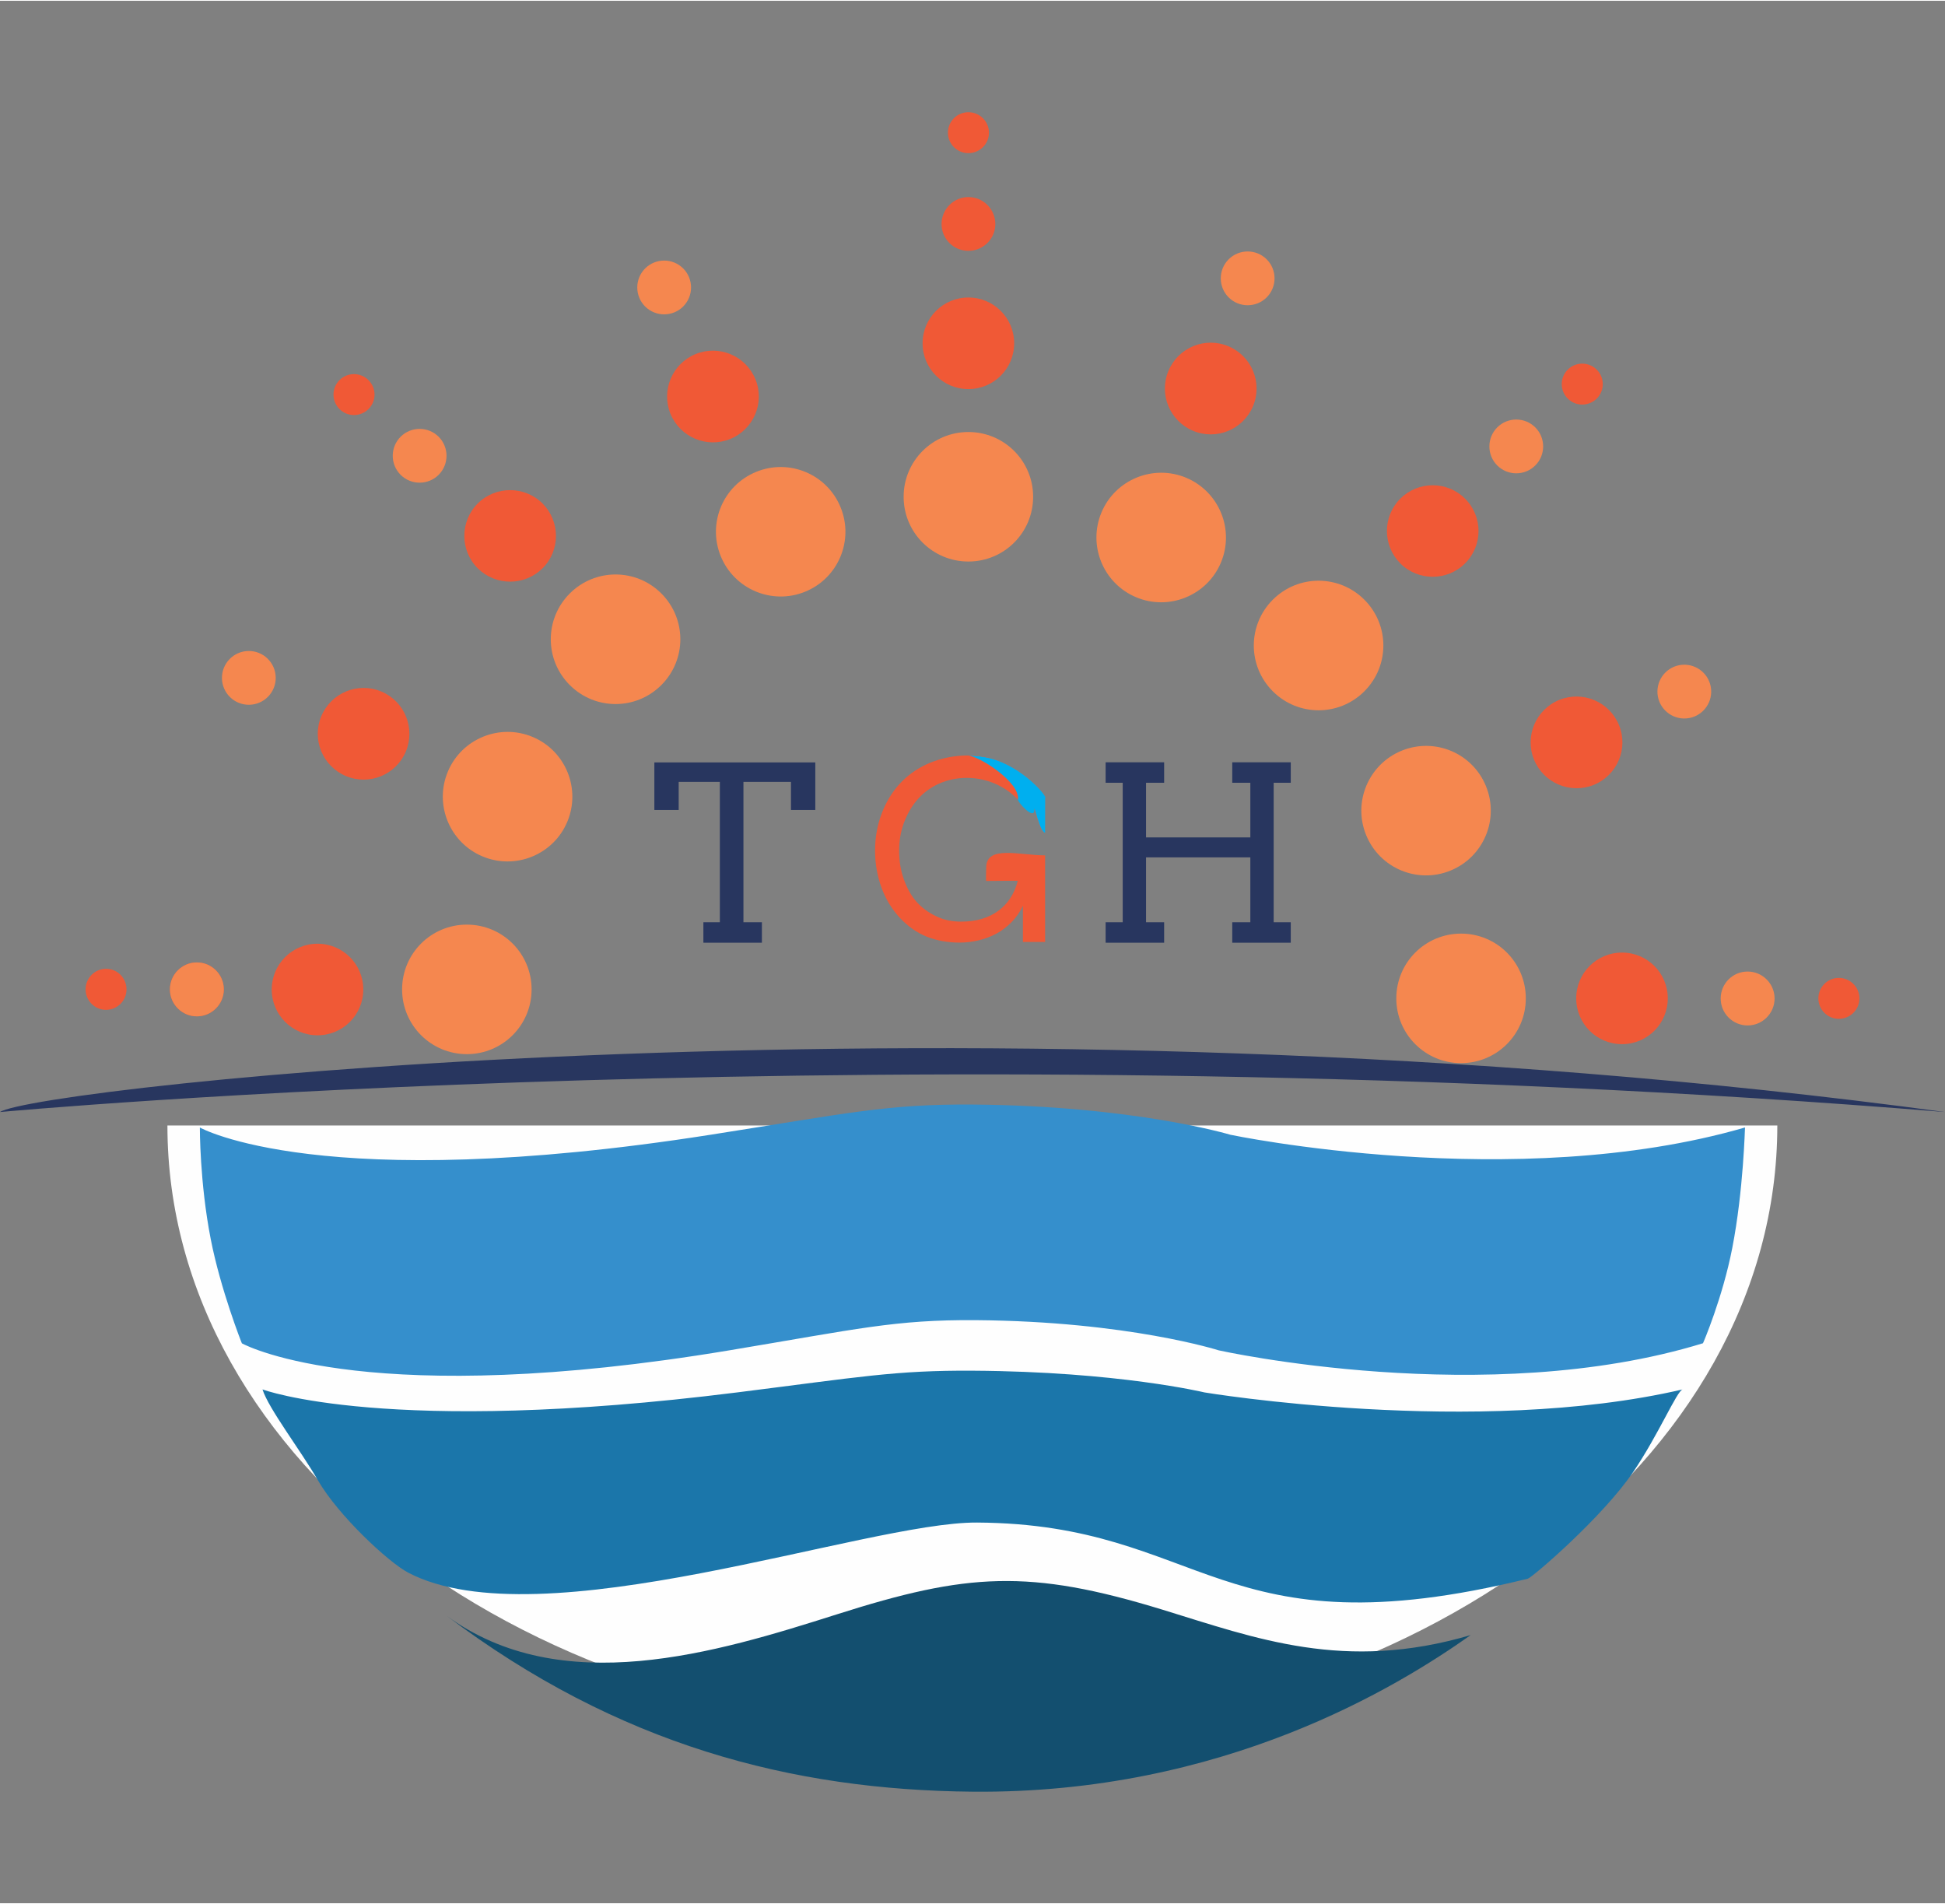 <?xml version="1.0" encoding="UTF-8"?>
<!DOCTYPE svg PUBLIC "-//W3C//DTD SVG 1.1//EN" "http://www.w3.org/Graphics/SVG/1.1/DTD/svg11.dtd">
<!-- Creator: CorelDRAW 2018 (64-Bit) -->
<svg xmlns="http://www.w3.org/2000/svg" xml:space="preserve" width="0.708in" height="0.693in" version="1.1" style="shape-rendering:geometricPrecision; text-rendering:geometricPrecision; image-rendering:optimizeQuality; fill-rule:evenodd; clip-rule:evenodd"
viewBox="0 0 155.9 152.47"
 xmlns:xlink="http://www.w3.org/1999/xlink">
 <rect x="0" y="0" width="155.9" height="152.47" fill="#808080" stroke="none"/>
 <defs>
  <style type="text/css">
   <![CDATA[
    .fil10 {fill:none}
    .fil6 {fill:#FEFEFE}
    .fil0 {fill:#F5874F}
    .fil1 {fill:#F05936}
    .fil7 {fill:#358FCC}
    .fil8 {fill:#1B76AA}
    .fil9 {fill:#134F6F}
    .fil5 {fill:#28365F}
    .fil3 {fill:#F05936;fill-rule:nonzero}
    .fil4 {fill:#00AFEF;fill-rule:nonzero}
    .fil2 {fill:#28365F;fill-rule:nonzero}
   ]]>
  </style>
 </defs>
 <g id="Layer_x0020_1">
  <g id="_2506942168000">
   <path class="fil0" d="M72.43 39.75c0,-2.87 2.32,-5.19 5.19,-5.19 2.87,0 5.19,2.32 5.19,5.19 0,2.87 -2.32,5.19 -5.19,5.19 -2.87,0 -5.19,-2.32 -5.19,-5.19z"/>
   <path class="fil1" d="M73.95 27.45c0,-2.03 1.64,-3.67 3.67,-3.67 2.03,0 3.67,1.64 3.67,3.67 0,2.03 -1.64,3.67 -3.67,3.67 -2.03,0 -3.67,-1.64 -3.67,-3.67z"/>
   <path class="fil1" d="M75.47 17.89c0,-1.19 0.97,-2.16 2.15,-2.16 1.19,0 2.16,0.97 2.16,2.16 0,1.19 -0.97,2.15 -2.16,2.15 -1.19,0 -2.15,-0.96 -2.15,-2.15z"/>
   <path class="fil0" d="M45.67 54.84c-2.03,-2.03 -2.03,-5.31 0,-7.34 2.03,-2.03 5.31,-2.03 7.34,0 2.03,2.03 2.03,5.31 0,7.34 -2.03,2.03 -5.31,2.03 -7.34,0z"/>
   <path class="fil1" d="M38.29 45.48c-1.43,-1.43 -1.43,-3.76 0,-5.19 1.43,-1.43 3.76,-1.43 5.2,0 1.43,1.44 1.43,3.76 0,5.19 -1.44,1.43 -3.76,1.43 -5.2,0z"/>
   <path class="fil0" d="M32.11 37.99c-0.84,-0.84 -0.84,-2.21 0,-3.05 0.84,-0.84 2.21,-0.84 3.05,0 0.84,0.84 0.84,2.21 0,3.05 -0.84,0.84 -2.21,0.84 -3.05,0z"/>
   <path class="fil0" d="M37.42 84.42c-2.87,0 -5.19,-2.32 -5.19,-5.19 0,-2.87 2.32,-5.19 5.19,-5.19 2.87,0 5.19,2.32 5.19,5.19 0,2.87 -2.32,5.19 -5.19,5.19z"/>
   <path class="fil1" d="M25.45 82.91c-2.03,0 -3.67,-1.64 -3.67,-3.67 0,-2.03 1.64,-3.67 3.67,-3.67 2.03,0 3.67,1.64 3.67,3.67 0,2.03 -1.64,3.67 -3.67,3.67z"/>
   <path class="fil1" d="M15.78 81.39c-1.19,0 -2.16,-0.97 -2.16,-2.16 0,-1.19 0.97,-2.16 2.16,-2.16 1.19,0 2.16,0.97 2.16,2.16 0,1.19 -0.97,2.16 -2.16,2.16z"/>
   <path class="fil0" d="M117.11 74.76c2.87,0 5.19,2.32 5.19,5.19 0,2.87 -2.32,5.19 -5.19,5.19 -2.87,0 -5.19,-2.32 -5.19,-5.19 0,-2.87 2.32,-5.19 5.19,-5.19z"/>
   <path class="fil1" d="M130.01 76.28c2.03,0 3.67,1.64 3.67,3.67 0,2.03 -1.64,3.67 -3.67,3.67 -2.03,0 -3.67,-1.64 -3.67,-3.67 0,-2.03 1.64,-3.67 3.67,-3.67z"/>
   <path class="fil0" d="M140.08 77.8c1.19,0 2.16,0.97 2.16,2.16 0,1.19 -0.97,2.16 -2.16,2.16 -1.19,0 -2.16,-0.96 -2.16,-2.16 0,-1.19 0.96,-2.16 2.16,-2.16z"/>
   <path class="fil0" d="M102.02 48c2.03,-2.03 5.31,-2.03 7.34,0 2.03,2.03 2.03,5.31 0,7.34 -2.03,2.03 -5.31,2.03 -7.34,0 -2.03,-2.03 -2.03,-5.31 0,-7.34z"/>
   <path class="fil1" d="M112.24 39.9c1.44,-1.43 3.76,-1.43 5.19,0 1.44,1.43 1.44,3.76 0,5.19 -1.43,1.43 -3.76,1.43 -5.19,0 -1.43,-1.44 -1.43,-3.76 0,-5.19z"/>
   <path class="fil0" d="M120.01 34.19c0.84,-0.84 2.21,-0.84 3.05,0 0.84,0.84 0.84,2.21 0,3.05 -0.84,0.84 -2.21,0.84 -3.05,0 -0.84,-0.84 -0.84,-2.21 0,-3.05z"/>
   <path class="fil0" d="M112.35 60.1c2.66,-1.08 5.68,0.19 6.76,2.85 1.08,2.66 -0.2,5.68 -2.85,6.76 -2.65,1.08 -5.68,-0.19 -6.76,-2.85 -1.08,-2.65 0.2,-5.68 2.85,-6.76z"/>
   <path class="fil1" d="M124.98 56.03c1.88,-0.76 4.02,0.14 4.79,2.02 0.77,1.88 -0.14,4.02 -2.02,4.79 -1.88,0.76 -4.02,-0.14 -4.79,-2.02 -0.77,-1.88 0.14,-4.02 2.02,-4.79z"/>
   <path class="fil0" d="M88.29 41c1.11,-2.64 4.16,-3.88 6.8,-2.77 2.64,1.12 3.88,4.16 2.77,6.8 -1.11,2.64 -4.16,3.88 -6.8,2.77 -2.64,-1.11 -3.88,-4.16 -2.77,-6.8z"/>
   <path class="fil1" d="M93.66 29.65c0.79,-1.87 2.94,-2.75 4.81,-1.96 1.87,0.79 2.75,2.94 1.96,4.81 -0.79,1.87 -2.94,2.75 -4.81,1.96 -1.87,-0.79 -2.75,-2.94 -1.96,-4.81z"/>
   <path class="fil0" d="M57.77 44.51c-1.08,-2.65 0.19,-5.68 2.85,-6.76 2.65,-1.08 5.68,0.19 6.76,2.85 1.08,2.65 -0.19,5.68 -2.85,6.76 -2.65,1.08 -5.68,-0.2 -6.76,-2.85z"/>
   <path class="fil1" d="M53.74 33.1c-0.76,-1.88 0.14,-4.02 2.02,-4.79 1.88,-0.76 4.02,0.14 4.79,2.02 0.77,1.88 -0.14,4.02 -2.02,4.79 -1.88,0.76 -4.02,-0.14 -4.79,-2.02z"/>
   <path class="fil0" d="M38.67 68.57c-2.64,-1.11 -3.88,-4.16 -2.77,-6.8 1.11,-2.64 4.16,-3.88 6.8,-2.77 2.64,1.11 3.88,4.16 2.77,6.8 -1.11,2.64 -4.16,3.88 -6.8,2.77z"/>
   <path class="fil1" d="M27.72 62.13c-1.87,-0.79 -2.75,-2.94 -1.96,-4.81 0.79,-1.87 2.94,-2.75 4.81,-1.96 1.87,0.79 2.74,2.94 1.96,4.81 -0.79,1.87 -2.94,2.75 -4.81,1.96z"/>
   <path class="fil2" d="M52.44 75.49m3.93 -1.64l1.33 0 0 -11.25 -3.3 0 0 2.25 -1.95 0 0 -3.81 12.9 0 0 3.81 -1.95 0 0 -2.25 -3.81 0 0 11.25 1.48 0 0 1.64 -4.69 0 0 -1.64z"/>
   <path class="fil2" d="M88.61 75.49m10.16 -14.46l4.69 0 0 1.64 -1.37 0 0 11.18 1.37 0 0 1.64 -4.69 0 0 -1.64 1.45 0 0 -5.2 -8.36 0 0 5.2 1.45 0 0 1.64 -4.69 0 0 -1.64 1.37 0 0 -11.18 -1.37 0 0 -1.64 4.69 0 0 1.64 -1.45 0 0 4.38 8.36 0 0 -4.38 -1.45 0 0 -1.64z"/>
   <path class="fil3" d="M81.99 75.43l0 -2.9c-0.24,0.5 -0.54,0.94 -0.91,1.31 -0.36,0.37 -0.77,0.68 -1.21,0.92 -0.45,0.24 -0.92,0.42 -1.43,0.54 -0.51,0.12 -1.02,0.18 -1.54,0.18 -0.94,0 -1.81,-0.16 -2.61,-0.47 -0.79,-0.32 -1.51,-0.82 -2.16,-1.51 -0.64,-0.69 -1.14,-1.5 -1.48,-2.44 -0.34,-0.94 -0.51,-1.92 -0.51,-2.95 0,-1.03 0.17,-2 0.51,-2.92 0.34,-0.92 0.82,-1.72 1.43,-2.4 0.62,-0.68 1.35,-1.21 2.19,-1.6 1.6,-0.73 3.51,-0.9 5.08,-0.49 2.68,0.7 4.66,3.16 4.41,3.18l-0.01 2.79c-0.44,-0.04 -0.88,-2.28 -0.86,-1.88 0.03,0.96 -1.18,-0.64 -1.32,-0.79 -2.16,-2.28 -6.08,-2.35 -8.12,0.12 -0.44,0.53 -0.77,1.14 -1.02,1.82 -0.24,0.68 -0.36,1.41 -0.36,2.17 0,0.85 0.13,1.64 0.4,2.36 0.27,0.73 0.61,1.32 1.02,1.77 0.41,0.45 0.92,0.83 1.53,1.12 0.61,0.3 1.28,0.44 2.02,0.44 1.22,0 2.22,-0.3 3.01,-0.89 0.71,-0.53 1.24,-1.3 1.52,-2.34 0,-0.01 0.02,-0.03 0.01,-0.04 -0.01,-0.02 -2.52,0.02 -2.53,0.01 -0.03,-0.03 -0.02,-0.6 0,-1.13 0.06,-1.74 2.65,-0.93 4.72,-0.92l0 6.94 -1.78 0z"/>
   <path class="fil4" d="M77.61 60.5c0.07,0 0.15,0 0.22,0 0.53,0.02 1.05,0.09 1.54,0.21 2.68,0.7 4.66,3.16 4.41,3.18l-0.01 2.79c-0.44,-0.04 -0.88,-2.28 -0.86,-1.88 0.03,0.96 -1.35,-0.58 -1.32,-0.79 0.19,-1.38 -3.11,-3.48 -3.97,-3.51z"/>
   <path class="fil5" d="M-0 89.06c0,0 72.94,-6.79 155.9,0 -77.45,-10.49 -153.14,-1.92 -155.9,0z"/>
   <path class="fil6" d="M142.47 90.14c-21.53,0 -43.05,0 -64.58,0l-64.47 0c0,26.91 28.89,48.72 64.52,48.72 35.63,0 64.52,-21.81 64.52,-48.72z"/>
   <path class="fil7" d="M139.87 90.3c-0.01,0 -0.12,5.03 -1.02,9.65 -0.77,3.98 -2.34,7.64 -2.35,7.64 -17.38,5.34 -38.81,0.57 -38.81,0.57 0,0 -7.26,-2.32 -19.44,-2.42 -6.53,-0.05 -9.53,0.71 -19.8,2.42 -28.52,4.75 -38.47,-0.25 -39.06,-0.56 -0.01,-0 -1.71,-4.31 -2.5,-8.36 -0.89,-4.56 -0.87,-8.94 -0.87,-8.94 0,0 9.67,5.48 40.93,0.58 10.91,-1.71 14.1,-2.47 21.03,-2.42 12.93,0.1 20.64,2.42 20.64,2.42 0,0 22.77,4.78 41.24,-0.58z"/>
   <path class="fil8" d="M134.87 111.29c-0.46,0.12 -1.92,3.6 -3.95,6.6 -2.47,3.65 -8.11,8.48 -8.46,8.57 -24.82,6.1 -25.86,-4.39 -44.14,-4.5 -8.92,-0.06 -35.01,9.57 -45.61,4.01 -1.56,-0.82 -5.59,-4.56 -7.23,-7.4 -1.39,-2.41 -3.95,-5.73 -4.44,-7.28 0,0 9.97,3.77 38.05,0.24 9.8,-1.23 12.67,-1.78 18.9,-1.74 11.62,0.07 18.55,1.74 18.55,1.74 0,0 21.74,3.62 38.33,-0.24z"/>
   <path class="fil9" d="M117.88 130.98c-5.81,4.11 -19.8,12.74 -39.93,12.55 -14.44,-0.13 -28.38,-3.71 -42.18,-14.12 9.22,6.78 21.67,2.97 31.3,-0.09 10.46,-3.33 15.4,-3.66 26.13,-0.37 7.46,2.29 14.58,5.01 24.68,2.03z"/>
   <path class="fil1" d="M75.98 10.57c0,-0.91 0.74,-1.64 1.64,-1.64 0.91,0 1.65,0.74 1.65,1.64 0,0.91 -0.74,1.64 -1.65,1.64 -0.91,0 -1.64,-0.74 -1.64,-1.64z"/>
   <path class="fil1" d="M125.18 30.72c0,-0.91 0.74,-1.64 1.64,-1.64 0.91,0 1.65,0.74 1.65,1.64 0,0.91 -0.74,1.64 -1.65,1.64 -0.91,0 -1.64,-0.74 -1.64,-1.64z"/>
   <path class="fil1" d="M145.75 79.95c0,-0.91 0.74,-1.64 1.64,-1.64 0.91,0 1.65,0.74 1.65,1.64 0,0.91 -0.74,1.64 -1.65,1.64 -0.91,0 -1.64,-0.74 -1.64,-1.64z"/>
   <path class="fil1" d="M6.86 79.23c0,-0.91 0.74,-1.65 1.64,-1.65 0.91,0 1.64,0.74 1.64,1.65 0,0.91 -0.74,1.64 -1.64,1.64 -0.91,0 -1.64,-0.74 -1.64,-1.64z"/>
   <path class="fil1" d="M26.73 31.56c0,-0.91 0.74,-1.64 1.64,-1.64 0.91,0 1.65,0.74 1.65,1.64 0,0.91 -0.74,1.64 -1.65,1.64 -0.91,0 -1.64,-0.74 -1.64,-1.64z"/>
   <path class="fil0" d="M15.78 81.39c-1.19,0 -2.16,-0.97 -2.16,-2.16 0,-1.19 0.97,-2.16 2.16,-2.16 1.19,0 2.16,0.97 2.16,2.16 0,1.19 -0.97,2.16 -2.16,2.16z"/>
   <path class="fil0" d="M51.71 24.5c-0.84,-0.84 -0.84,-2.21 0,-3.05 0.84,-0.84 2.21,-0.84 3.05,0 0.84,0.84 0.84,2.21 0,3.05 -0.84,0.84 -2.21,0.84 -3.05,0z"/>
   <path class="fil0" d="M98.48 23.77c-0.84,-0.84 -0.84,-2.21 0,-3.05 0.84,-0.84 2.21,-0.84 3.05,0 0.84,0.84 0.84,2.21 0,3.05 -0.84,0.84 -2.21,0.84 -3.05,0z"/>
   <path class="fil0" d="M132.85 55.33c0.02,-1.19 1,-2.14 2.19,-2.12 1.19,0.02 2.14,1 2.12,2.19 -0.02,1.19 -1,2.14 -2.19,2.12 -1.19,-0.02 -2.14,-1 -2.12,-2.19z"/>
   <path class="fil0" d="M22.1 54.23c-0.02,-1.19 -1,-2.14 -2.19,-2.12 -1.19,0.02 -2.14,1 -2.12,2.19 0.02,1.19 1,2.14 2.19,2.12 1.19,-0.02 2.14,-1 2.12,-2.19z"/>
  </g>
  <rect class="fil10" x="1.72" y="-0" width="152.47" height="152.47"/>
 </g>
</svg>
